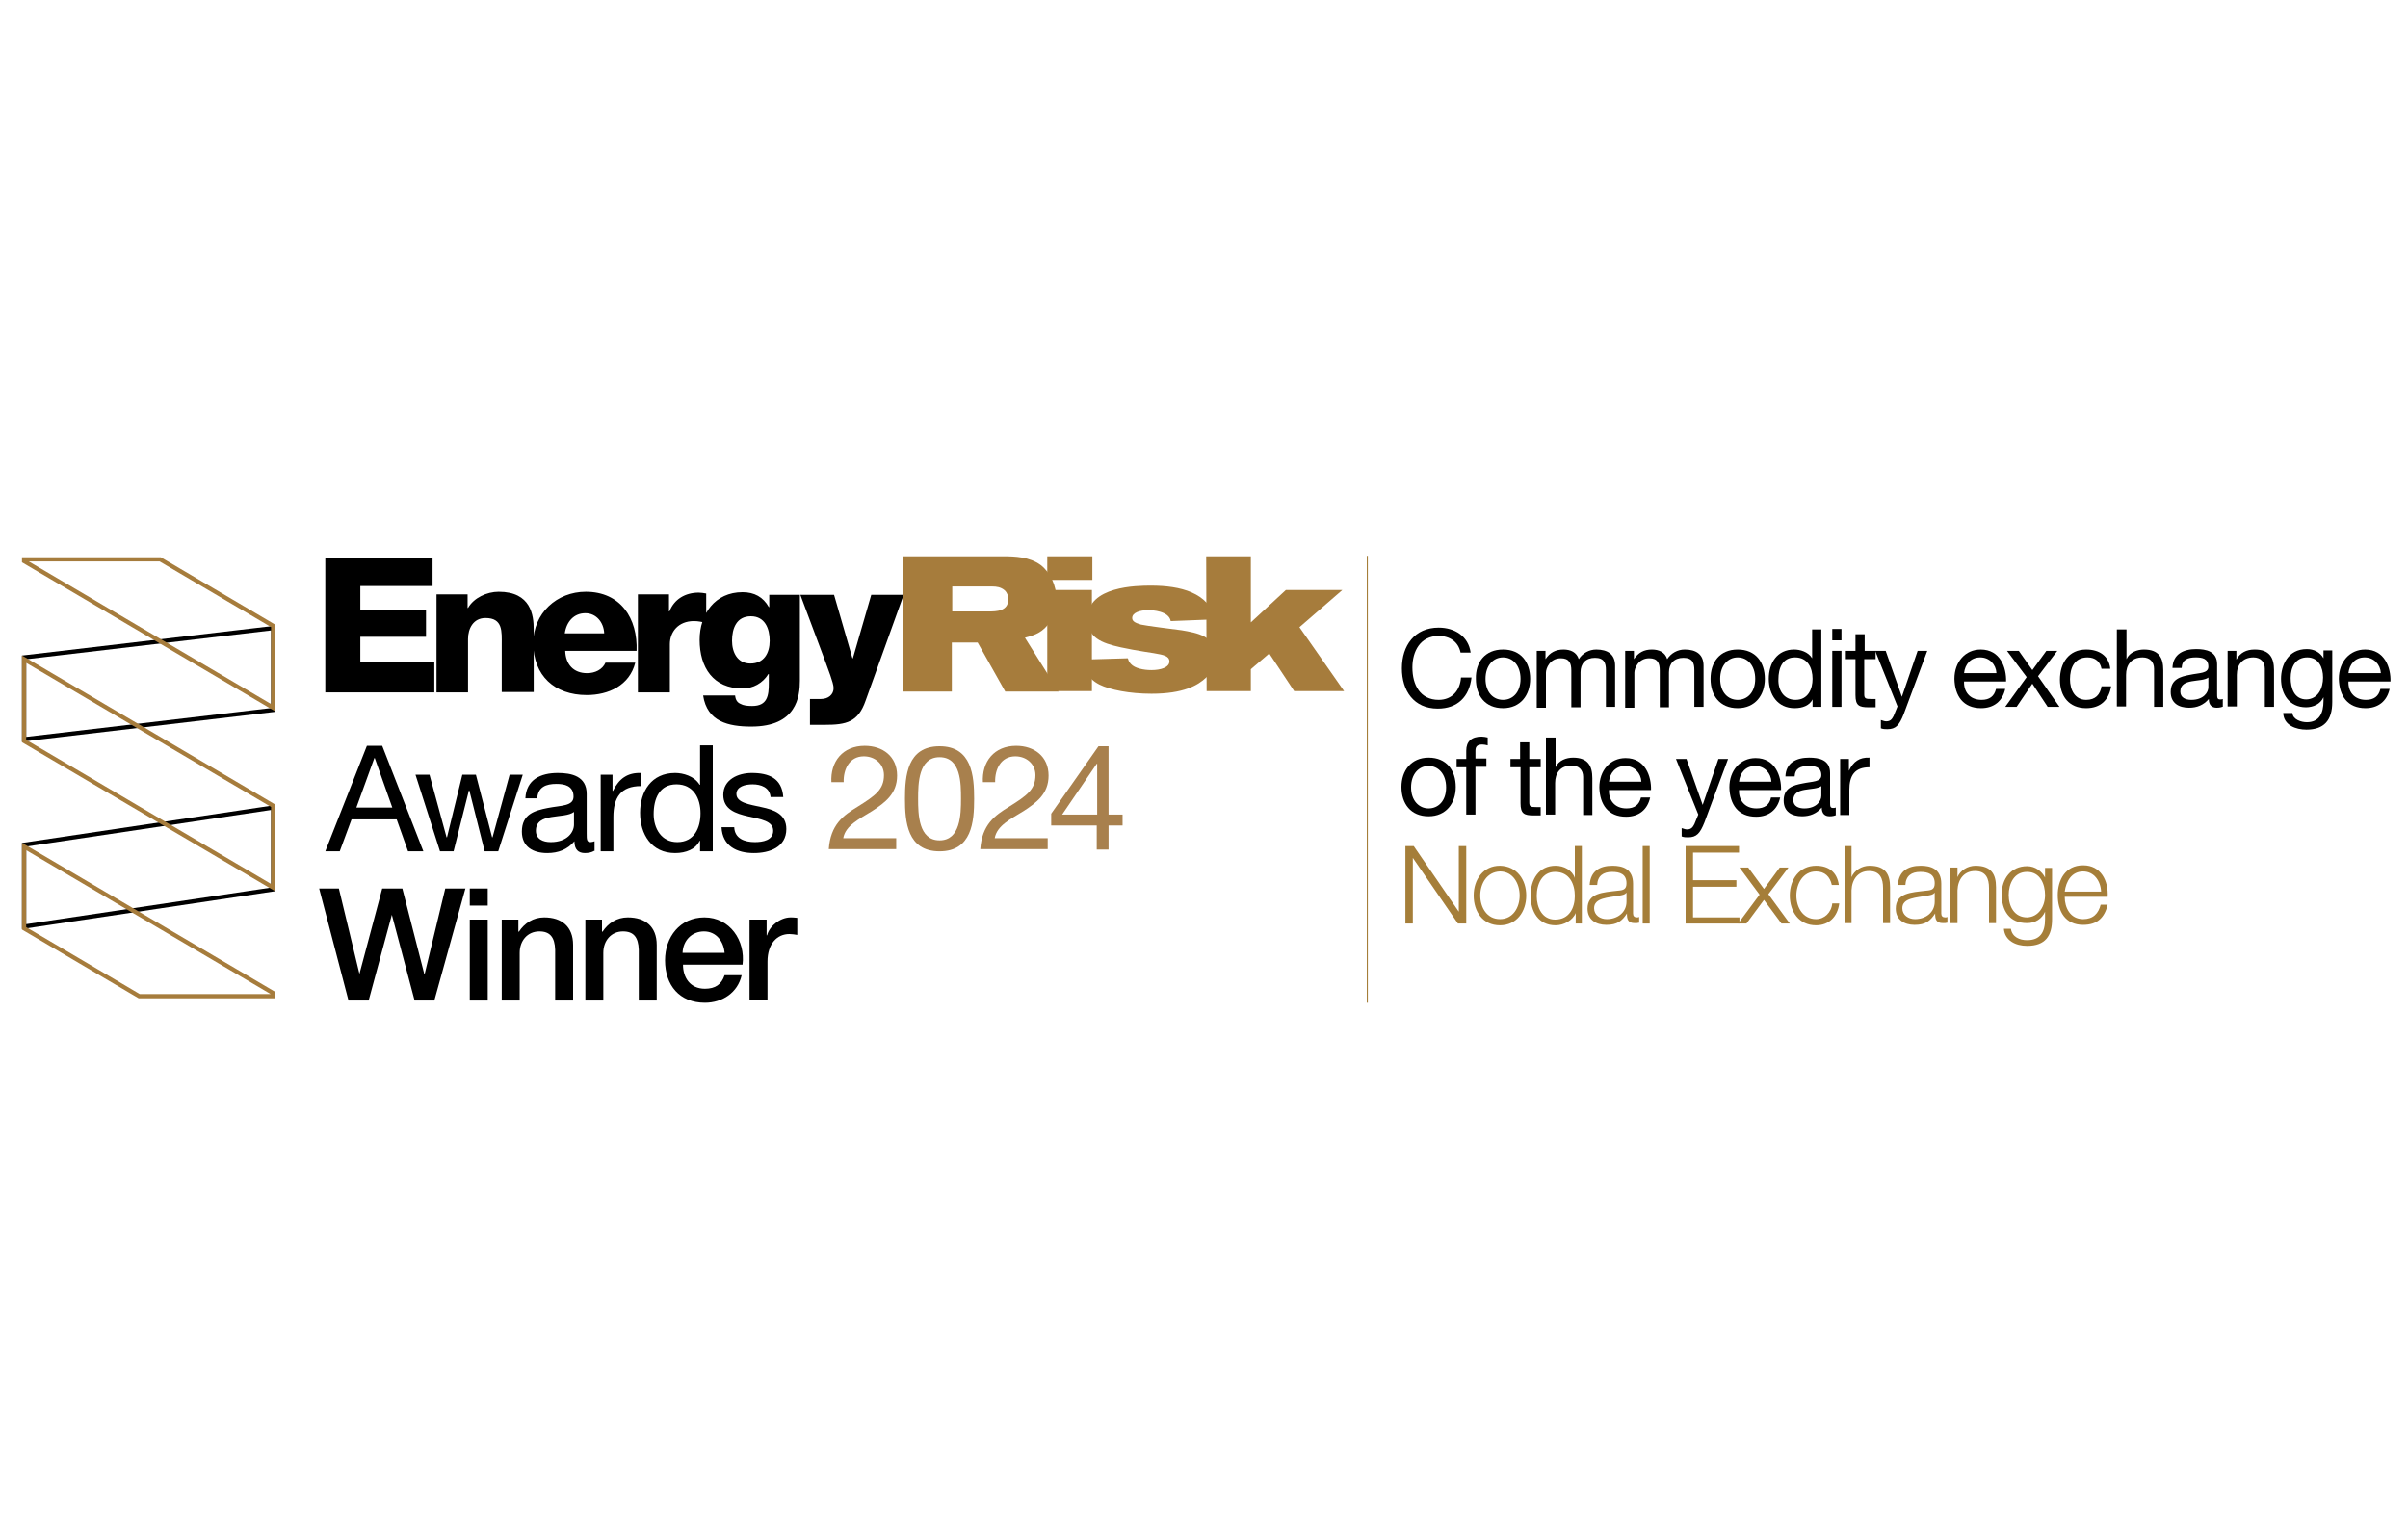 <?xml version="1.0" encoding="UTF-8"?>
<!-- Generator: Adobe Illustrator 28.5.0, SVG Export Plug-In . SVG Version: 9.03 Build 54727)  -->
<svg xmlns="http://www.w3.org/2000/svg" xmlns:xlink="http://www.w3.org/1999/xlink" version="1.0" id="Layer_1" x="0px" y="0px" width="550px" height="350px" viewBox="0 0 550 350" style="enable-background:new 0 0 550 350;" xml:space="preserve">
<style type="text/css">
	.st0{fill:#00C0F3;}
	.st1{fill-rule:evenodd;clip-rule:evenodd;fill:#00C0F3;}
	.st2{fill:#4D555B;}
	.st3{fill:#EF3E33;}
	.st4{fill:#1C3664;}
	.st5{clip-path:url(#SVGID_00000031172599864750336180000005533663041374765758_);fill:#1C3664;}
	.st6{fill:#C49848;}
	.st7{clip-path:url(#SVGID_00000034796180453187929610000009544332233525691285_);fill:#C49848;}
	.st8{fill:#EF3E35;}
	.st9{fill:#C7B59E;}
	.st10{fill:#A88D73;}
	.st11{fill:#97795D;}
	.st12{clip-path:url(#SVGID_00000039132047578076066270000013747611841313916555_);}
	.st13{clip-path:url(#SVGID_00000141449591812366529620000001626439199387579549_);}
	.st14{clip-path:url(#SVGID_00000114783301810832292830000000355432152648710063_);}
	.st15{clip-path:url(#SVGID_00000080189880727849551800000004795195718182625412_);}
	.st16{fill:#58595B;}
	.st17{clip-path:url(#SVGID_00000004545363532030852860000001474417045733435011_);fill:#58595B;}
	.st18{fill:none;stroke:#EF3E33;stroke-width:2.055;stroke-miterlimit:10;}
	.st19{fill:none;stroke:#A67C3D;stroke-width:0.936;stroke-miterlimit:10;}
	.st20{fill:#A67C3D;}
	.st21{fill:#1D1D1B;}
	.st22{fill:none;stroke:#A67C3D;stroke-width:0.468;stroke-miterlimit:10;}
	.st23{fill:none;stroke:#1D1E1C;stroke-width:0.777;stroke-miterlimit:10;}
	.st24{fill:none;stroke:#A67C3D;stroke-width:0.777;stroke-miterlimit:10;}
	.st25{fill:#231F20;}
	.st26{fill:none;stroke:#231F20;stroke-width:0.403;stroke-miterlimit:10;}
	.st27{clip-path:url(#SVGID_00000111182188085744588860000005405234444819473594_);fill:#002E44;}
	.st28{clip-path:url(#SVGID_00000111182188085744588860000005405234444819473594_);fill:#FFFFFF;}
	.st29{fill:#FFFFFF;}
	.st30{fill:#68BE5C;}
	.st31{fill:none;stroke:#FFFFFF;stroke-width:0.494;stroke-miterlimit:10;}
	
		.st32{clip-path:url(#SVGID_00000108273356153277073400000003337055550094279559_);fill:none;stroke:#FFFFFF;stroke-width:3.89;stroke-miterlimit:10;}
	.st33{fill:#A8804D;}
	
		.st34{clip-path:url(#SVGID_00000060031954452802686420000001003150818286466729_);fill:none;stroke:#000000;stroke-width:0.96;stroke-miterlimit:10;}
	
		.st35{clip-path:url(#SVGID_00000060031954452802686420000001003150818286466729_);fill:none;stroke:#A67C3C;stroke-width:0.96;stroke-miterlimit:10;}
	.st36{fill:#A67C3C;}
	
		.st37{clip-path:url(#SVGID_00000082350308400094295110000007217259495397374399_);fill:none;stroke:#A57E39;stroke-width:0.24;stroke-miterlimit:10;}
	.st38{clip-path:url(#SVGID_00000031906082101715679220000001873555878906457758_);}
	.st39{fill:#A57E39;}
	
		.st40{clip-path:url(#SVGID_00000168839412670262515040000012210086497246671761_);fill:none;stroke:#131718;stroke-width:0.96;stroke-miterlimit:10;}
	
		.st41{clip-path:url(#SVGID_00000168839412670262515040000012210086497246671761_);fill:none;stroke:#9E7743;stroke-width:0.96;stroke-miterlimit:10;}
	.st42{fill:#9E7743;}
	.st43{fill:#131718;}
	
		.st44{clip-path:url(#SVGID_00000106137127246563954430000011029316574375109270_);fill:none;stroke:#9C7941;stroke-width:0.24;stroke-miterlimit:10;}
	.st45{clip-path:url(#SVGID_00000016775000945889545100000000977169192633791383_);fill:#131718;}
	.st46{fill:#9C7941;}
	.st47{fill:#010101;}
	.st48{fill:#9F7744;}
	.st49{fill:#A07B51;}
	.st50{fill:none;stroke:#9F7744;stroke-width:2.316;stroke-miterlimit:10;}
</style>
<g>
	<path class="st33" d="M189.9,178.8c-0.3-4.8,2.6-8.4,7.6-8.4c4.1,0,7.4,2.4,7.4,6.8c0,4.2-2.8,6.2-5.7,8.1   c-2.9,1.8-6.1,3.3-6.6,6.2h12.1v2.5h-15.4c0.4-5.6,3.3-7.7,6.6-9.7c4-2.5,6-3.9,6-7.2c0-2.6-2.1-4.3-4.6-4.3c-3.3,0-4.7,3-4.6,5.9   H189.9L189.9,178.8z"></path>
	<path class="st33" d="M214.6,192c4.8,0,4.9-6,4.9-9.5c0-3.5,0-9.5-4.9-9.5c-4.8,0-4.9,6-4.9,9.5C209.7,186,209.8,192,214.6,192   L214.6,192z M214.6,170.5c7.4,0,7.9,6.8,7.9,12c0,5.2-0.5,12-7.9,12c-7.4,0-7.9-6.8-7.9-12C206.7,177.3,207.2,170.5,214.6,170.5   L214.6,170.5z"></path>
	<path class="st33" d="M224.5,178.8c-0.3-4.8,2.6-8.4,7.6-8.4c4.1,0,7.4,2.4,7.4,6.8c0,4.2-2.8,6.2-5.7,8.1   c-2.9,1.8-6.1,3.3-6.6,6.2h12.1v2.5h-15.4c0.4-5.6,3.3-7.7,6.6-9.7c4-2.5,6-3.9,6-7.2c0-2.6-2.1-4.3-4.6-4.3c-3.3,0-4.7,3-4.6,5.9   H224.5L224.5,178.8z"></path>
	<path class="st33" d="M250.6,186.1v-11.6h-0.1l-7.9,11.6H250.6L250.6,186.1z M253.2,186.1h3.2v2.5h-3.2v5.5h-2.7v-5.5h-10.4v-2.7   l10.8-15.4h2.3V186.1L253.2,186.1z"></path>
	<g>
		<defs>
			<rect id="SVGID_00000012452244783057577770000000046132234556638878_" x="5" y="127" width="541" height="102.1"></rect>
		</defs>
		<clipPath id="SVGID_00000020392285409676479830000007097418428836027790_">
			<use xlink:href="#SVGID_00000012452244783057577770000000046132234556638878_" style="overflow:visible;"></use>
		</clipPath>
		
			<path style="clip-path:url(#SVGID_00000020392285409676479830000007097418428836027790_);fill:none;stroke:#000000;stroke-width:0.96;stroke-miterlimit:10;" d="    M62.4,143.5l-56.9,6.7v18.7l56.9-6.7V143.5L62.4,143.5z M62.4,184.5L5.5,193v18.7l56.9-8.5V184.5L62.4,184.5z"></path>
		
			<path style="clip-path:url(#SVGID_00000020392285409676479830000007097418428836027790_);fill:none;stroke:#A67C3C;stroke-width:0.96;stroke-miterlimit:10;" d="    M5.5,212.1l26.3,15.5h30.6v-0.7L5.5,193.4V212.1L5.5,212.1z M62.4,143l-25.8-15.2H5.5v0.4l56.9,33.5V143L62.4,143z M62.4,184.1    L5.5,150.6v18.7l56.9,33.5V184.1L62.4,184.1z"></path>
	</g>
	<path class="st36" d="M206.4,127.1h22.7c2.7,0,6,0.1,8.6,2c2.2,1.7,3.6,4.7,3.6,7.8c0,2.2-0.7,4.3-2,5.9c-1.7,2.1-3.8,2.5-5.2,2.9   l7.7,12.3h-12.2l-6.3-11.2h-5.9v11.2h-11.1V127.1 M217.5,139.7h8.3c1.7,0,4.5,0,4.5-2.8c0-0.7-0.2-1.4-0.8-2   c-0.9-0.8-2-0.9-2.8-0.9h-9.2V139.7L217.5,139.7L217.5,139.7z"></path>
	<path class="st36" d="M239.2,127.1h10.3v5.4h-10.3V127.1 M239.2,134.8h10.2v23.1h-10.2V134.8L239.2,134.8L239.2,134.8z"></path>
	<path class="st36" d="M257.6,150.4c0.1,0.3,0.2,0.8,0.7,1.3c0.9,1,2.9,1.4,4.7,1.4c2.1,0,4.1-0.6,4.1-2c0-0.4-0.2-0.7-0.3-0.8   c-0.6-0.7-2.2-0.9-5.4-1.4c-1.8-0.3-3.6-0.6-5.4-1c-4.5-1-7.6-2.2-7.6-6.6c0-7.4,11.3-7.5,14.5-7.5c6.7,0,13.2,1.6,14.7,7.7   l-10.2,0.4c-0.4-2.3-4.2-2.5-5.1-2.5c-2,0-3.7,0.6-3.7,1.8c0,0.7,0.6,1.1,2,1.5c1.3,0.3,7.8,1.1,9.3,1.3c3.5,0.6,7.8,1.3,7.8,6   c0,2.3-1.1,3.7-2.2,4.8c-1.9,1.8-5.2,3.7-12.5,3.7c-5,0-9.5-0.9-11.9-2.1c-2.7-1.4-3.4-3.3-3.6-5.7L257.6,150.4"></path>
	<polyline class="st36" points="275.5,127.1 285.7,127.1 285.7,142.2 293.7,134.8 306.6,134.8 296.8,143.3 307,157.9 295.6,157.9    289.9,149.3 285.7,152.9 285.7,157.9 275.6,157.9 275.5,127.1  "></polyline>
	<path d="M206.4,135.9H199l-4.2,14.5h-0.1l-4.2-14.5h-7.7l5.8,15.5c0.4,1.2,1.8,4.6,1.8,5.8c0,1.5-1.2,2.5-2.9,2.5h-2.5v5.9h3.4   c4.9,0,7.6-0.6,9.3-5.5L206.4,135.9L206.4,135.9L206.4,135.9z M182.7,135.9h-7v2.8h-0.1c-1.3-2.3-3.3-3.4-6-3.4   c-6.3,0-9.8,5-9.8,10.9c0,6.3,3.1,11.1,9.8,11.1c2.4,0,4.6-1.2,5.9-3.3h0.1v2.1c0,2.8-0.3,5.2-3.8,5.2c-1.1,0-2-0.1-2.7-0.5   c-0.7-0.3-1.1-0.9-1.2-1.9h-7.3c0.9,6,5.8,7.1,11,7.1c10.4,0,11.1-6.9,11.1-10.5V135.9L182.7,135.9L182.7,135.9z M175.8,146.4   c0,2.8-1.3,5.2-4.4,5.2c-3,0-4.2-2.6-4.2-5.2c0-2.8,1-5.6,4.3-5.6C174.7,140.8,175.8,143.6,175.8,146.4L175.8,146.4L175.8,146.4z    M145.7,158.2h7.3v-11c0-2.8,1.9-5.3,5.5-5.3c1,0,1.8,0.2,2.8,0.4v-6.7c-0.6-0.1-1.2-0.2-1.7-0.2c-3.1,0-5.6,1.5-6.7,4.3h-0.1v-3.9   h-7.1V158.2L145.7,158.2L145.7,158.2z M145.4,148.8c0.3-7.6-3.7-13.6-11.6-13.6c-6.6,0-12,4.9-12,11.7c0,7.5,4.9,11.9,12.2,11.9   c5,0,9.8-2.2,11.1-7.4h-6.8c-0.7,1.6-2.4,2.4-4.2,2.4c-3.1,0-4.9-2-5-5.1H145.4L145.4,148.8L145.4,148.8z M129,144.7   c0.4-2.7,2.1-4.6,4.7-4.6c2.5,0,4.2,2.1,4.3,4.6H129L129,144.7L129,144.7z M99.6,158.2h7.3V146c0-2.4,1.2-4.8,4-4.8   c4,0,3.7,3.1,3.7,6.1v10.8h7.3v-14.3c0-3.2-0.6-8.6-8-8.6c-2.7,0-5.7,1.4-7,3.7h-0.1v-3.1h-7.1V158.2L99.6,158.2L99.6,158.2z    M74.3,158.2h24.9v-6.9H82.3v-5.8h15v-6.2h-15v-5.4h16.5v-6.4H74.3V158.2L74.3,158.2L74.3,158.2z"></path>
	<path d="M81.4,184.5h8.2l-4-11.3h-0.1L81.4,184.5L81.4,184.5z M83.8,170.4h3.5l9.4,24.1h-3.5l-2.6-7.3H80.3l-2.7,7.3h-3.3   L83.8,170.4L83.8,170.4z"></path>
	<polygon points="113.8,194.5 110.7,194.5 107.2,180.6 107.1,180.6 103.6,194.5 100.5,194.5 94.9,177 98.1,177 102,191.3    102.1,191.3 105.6,177 108.7,177 112.4,191.3 112.5,191.3 116.4,177 119.4,177 113.8,194.5  "></polygon>
	<path d="M131.1,185.5c-2.2,1.7-8.7,0-8.7,4.3c0,1.9,1.6,2.6,3.4,2.6c3.8,0,5.3-2.3,5.3-4V185.5L131.1,185.5z M135.7,194.4   c-0.5,0.3-1.2,0.5-2.1,0.5c-1.5,0-2.4-0.8-2.4-2.7c-1.6,1.9-3.7,2.7-6.2,2.7c-3.2,0-5.8-1.4-5.8-4.9c0-4,2.9-4.8,5.9-5.4   c3.1-0.6,5.9-0.4,5.9-2.6c0-2.5-2.1-2.9-3.9-2.9c-2.4,0-4.2,0.7-4.4,3.3H120c0.2-4.3,3.5-5.8,7.4-5.8c3.1,0,6.6,0.7,6.6,4.8v9   c0,1.4,0,2,0.9,2c0.3,0,0.6-0.1,0.9-0.2V194.4L135.7,194.4z"></path>
	<path d="M137.2,177h2.7v3.7h0.1c1.4-2.8,3.3-4.2,6.4-4.1v3c-4.6,0-6.3,2.6-6.3,7.1v7.8h-2.9V177L137.2,177z"></path>
	<path d="M154.7,192.4c3.9,0,5.3-3.3,5.3-6.6c0-3.4-1.6-6.6-5.5-6.6c-3.9,0-5.2,3.3-5.2,6.8C149.3,189.2,151,192.4,154.7,192.4   L154.7,192.4z M162.8,194.5h-2.9v-2.4h-0.1c-0.9,1.9-3.1,2.8-5.6,2.8c-5.4,0-8-4.3-8-9.2c0-4.9,2.6-9.1,8-9.1   c1.8,0,4.4,0.7,5.6,2.7h0.1v-9h2.9V194.5L162.8,194.5z"></path>
	<path d="M167.7,189c0.1,2.6,2.4,3.4,4.7,3.4c1.8,0,4.2-0.4,4.2-2.6c0-4.5-11.4-1.5-11.4-8.2c0-3.5,3.4-5,6.5-5   c3.9,0,6.9,1.2,7.2,5.5h-2.9c-0.2-2.2-2.2-2.9-4.1-2.9c-1.7,0-3.7,0.5-3.7,2.2c0,2,3,2.4,5.7,3c2.9,0.6,5.7,1.6,5.7,5   c0,4.2-3.9,5.5-7.4,5.5c-3.9,0-7.2-1.6-7.4-5.9H167.7L167.7,189z"></path>
	<g>
		<defs>
			<rect id="SVGID_00000157988126895604499350000002582052130461195154_" x="5" y="127" width="541" height="102.1"></rect>
		</defs>
		<clipPath id="SVGID_00000122678765787869858580000012256247291828892335_">
			<use xlink:href="#SVGID_00000157988126895604499350000002582052130461195154_" style="overflow:visible;"></use>
		</clipPath>
		
			<line style="clip-path:url(#SVGID_00000122678765787869858580000012256247291828892335_);fill:none;stroke:#A57E39;stroke-width:0.24;stroke-miterlimit:10;" x1="312.3" y1="127" x2="312.3" y2="229.1"></line>
	</g>
	<path d="M333.6,149.1c-0.5-2.5-2.5-3.8-5-3.8c-4.2,0-6,3.5-6,7.2c0,4,1.8,7.4,6,7.4c3.1,0,4.9-2.2,5.1-5.1h2.4   c-0.5,4.4-3.2,7.1-7.7,7.1c-5.5,0-8.2-4.1-8.2-9.2c0-5.2,2.9-9.3,8.4-9.3c3.7,0,6.8,2,7.3,5.7H333.6L333.6,149.1z"></path>
	<path d="M343.3,159.9c2.2,0,4-1.7,4-4.8c0-3.1-1.8-4.9-4-4.9c-2.2,0-4,1.8-4,4.9C339.3,158.2,341.1,159.9,343.3,159.9L343.3,159.9z    M343.3,148.4c4.1,0,6.2,2.9,6.2,6.7c0,3.7-2.2,6.7-6.2,6.7c-4.1,0-6.2-2.9-6.2-6.7C337,151.3,339.2,148.4,343.3,148.4L343.3,148.4   z"></path>
	<path d="M351,148.7h2v1.9h0c1-1.5,2.3-2.2,4.1-2.2c1.6,0,3,0.6,3.5,2.2c0.9-1.4,2.4-2.2,4-2.2c2.6,0,4.3,1.1,4.3,3.7v9.4h-2.1v-8.4   c0-1.6-0.4-2.8-2.5-2.8c-2.1,0-3.3,1.3-3.3,3.3v8h-2.1v-8.4c0-1.7-0.5-2.8-2.4-2.8c-2.5,0-3.4,2.3-3.4,3.3v8H351V148.7L351,148.7z"></path>
	<path d="M371.2,148.7h2v1.9h0c1-1.5,2.3-2.2,4.1-2.2c1.6,0,3,0.6,3.5,2.2c0.9-1.4,2.4-2.2,4-2.2c2.6,0,4.3,1.1,4.3,3.7v9.4H387   v-8.4c0-1.6-0.4-2.8-2.5-2.8c-2.1,0-3.3,1.3-3.3,3.3v8h-2.1v-8.4c0-1.7-0.5-2.8-2.4-2.8c-2.5,0-3.4,2.3-3.4,3.3v8h-2.1V148.7   L371.2,148.7z"></path>
	<path d="M396.9,159.9c2.2,0,4-1.7,4-4.8c0-3.1-1.8-4.9-4-4.9c-2.2,0-4,1.8-4,4.9C392.9,158.2,394.7,159.9,396.9,159.9L396.9,159.9z    M396.9,148.4c4.1,0,6.2,2.9,6.2,6.7c0,3.7-2.2,6.7-6.2,6.7c-4.1,0-6.2-2.9-6.2-6.7C390.7,151.3,392.8,148.4,396.9,148.4   L396.9,148.4z"></path>
	<path d="M410.1,159.9c2.9,0,3.9-2.5,3.9-4.8c0-2.5-1.1-4.9-4-4.9c-2.9,0-3.8,2.5-3.8,5C406.1,157.6,407.4,159.9,410.1,159.9   L410.1,159.9z M416.1,161.5H414v-1.7h0c-0.7,1.4-2.3,2-4.1,2c-3.9,0-5.9-3.1-5.9-6.7c0-3.6,1.9-6.7,5.8-6.7c1.3,0,3.2,0.5,4.1,2h0   v-6.6h2.1V161.5L416.1,161.5z"></path>
	<path d="M418.5,148.7h2.1v12.8h-2.1V148.7L418.5,148.7z M420.6,146.3h-2.1v-2.6h2.1V146.3L420.6,146.3z"></path>
	<path d="M425.8,148.7h2.6v1.9h-2.6v8c0,1,0.3,1.1,1.6,1.1h1v1.9h-1.6c-2.2,0-3-0.4-3-2.8v-8.2h-2.2v-1.9h2.2v-3.8h2.1V148.7   L425.8,148.7z"></path>
	<path d="M434.8,163.2c-1,2.5-1.8,3.4-3.7,3.4c-0.5,0-1,0-1.5-0.2v-1.9c0.4,0.1,0.8,0.3,1.2,0.3c0.9,0,1.3-0.4,1.7-1.2l0.9-2.2   l-5.1-12.7h2.4l3.7,10.5h0l3.6-10.5h2.2L434.8,163.2L434.8,163.2z"></path>
	<path d="M456,153.8c-0.1-2-1.6-3.6-3.7-3.6c-2.2,0-3.5,1.6-3.7,3.6H456L456,153.8z M458,157.4c-0.6,2.8-2.6,4.4-5.5,4.4   c-4.1,0-6-2.8-6.1-6.7c0-3.9,2.5-6.7,6-6.7c4.5,0,5.9,4.2,5.8,7.3h-9.6c-0.1,2.2,1.2,4.2,4,4.2c1.8,0,2.9-0.8,3.3-2.5H458   L458,157.4z"></path>
	<polygon points="462.9,154.7 458.4,148.7 461.1,148.7 464.2,153.1 467.4,148.7 469.9,148.7 465.5,154.5 470.4,161.5 467.7,161.5    464.2,156.2 460.6,161.5 458,161.5 462.9,154.7  "></polygon>
	<path d="M480,152.8c-0.3-1.6-1.4-2.6-3.2-2.6c-3,0-4,2.4-4,5c0,2.4,1.1,4.7,3.7,4.7c2.1,0,3.2-1.2,3.5-3.1h2.2   c-0.5,3.1-2.4,5-5.7,5c-3.9,0-6-2.7-6-6.5c0-3.8,2-6.9,6-6.9c2.9,0,5.2,1.4,5.5,4.4H480L480,152.8z"></path>
	<path d="M483.6,143.8h2.1v6.8h0c0.7-1.6,2.5-2.2,4-2.2c3.4,0,4.4,1.9,4.4,4.7v8.4h-2.1v-8.7c0-1.6-1-2.6-2.6-2.6   c-2.6,0-3.8,1.7-3.8,4v7.2h-2.1V143.8L483.6,143.8z"></path>
	<path d="M504.4,154.8c-1.6,1.2-6.4,0-6.4,3.2c0,1.4,1.2,1.9,2.5,1.9c2.8,0,3.9-1.7,3.9-2.9V154.8L504.4,154.8z M507.8,161.4   c-0.4,0.2-0.9,0.3-1.5,0.3c-1.1,0-1.8-0.6-1.8-2c-1.2,1.4-2.7,2-4.5,2c-2.3,0-4.2-1-4.2-3.6c0-2.9,2.2-3.5,4.3-3.9   c2.3-0.5,4.3-0.3,4.3-1.9c0-1.9-1.5-2.1-2.9-2.1c-1.8,0-3.1,0.5-3.2,2.4h-2.1c0.1-3.2,2.6-4.3,5.4-4.3c2.3,0,4.8,0.5,4.8,3.5v6.6   c0,1,0,1.4,0.7,1.4c0.2,0,0.4,0,0.6-0.1V161.4L507.8,161.4z"></path>
	<path d="M508.8,148.7h2v2h0c0.9-1.6,2.3-2.3,4.2-2.3c3.4,0,4.4,1.9,4.4,4.7v8.4h-2.1v-8.7c0-1.6-1-2.6-2.6-2.6   c-2.5,0-3.8,1.7-3.8,4v7.2h-2.1V148.7L508.8,148.7z"></path>
	<g>
		<defs>
			<rect id="SVGID_00000039103129983958100930000009499593106806915257_" x="5" y="127" width="541" height="102.1"></rect>
		</defs>
		<clipPath id="SVGID_00000070806777410329902050000006292648044863529911_">
			<use xlink:href="#SVGID_00000039103129983958100930000009499593106806915257_" style="overflow:visible;"></use>
		</clipPath>
		<path style="clip-path:url(#SVGID_00000070806777410329902050000006292648044863529911_);" d="M530.6,154.8c0-2.3-1-4.6-3.6-4.6    c-2.7,0-3.8,2.2-3.8,4.7c0,2.3,0.8,4.9,3.6,4.9C529.5,159.7,530.6,157.2,530.6,154.8L530.6,154.8z M532.7,160.4    c0,4.2-1.9,6.3-5.9,6.3c-2.4,0-5.2-1-5.3-3.8h2.1c0.1,1.5,2,2.1,3.3,2.1c2.8,0,3.8-2,3.8-4.9v-0.8h0c-0.7,1.6-2.4,2.3-4,2.3    c-3.8,0-5.7-3-5.7-6.5c0-3,1.5-6.8,5.9-6.8c1.6,0,3,0.7,3.8,2.1h0v-1.8h2V160.4L532.7,160.4z"></path>
		<path style="clip-path:url(#SVGID_00000070806777410329902050000006292648044863529911_);" d="M543.8,153.8    c-0.1-2-1.6-3.6-3.7-3.6c-2.2,0-3.5,1.6-3.7,3.6H543.8L543.8,153.8z M545.8,157.4c-0.6,2.8-2.6,4.4-5.5,4.4c-4.1,0-6-2.8-6.1-6.7    c0-3.9,2.5-6.7,6-6.7c4.5,0,5.9,4.2,5.8,7.3h-9.6c-0.1,2.2,1.2,4.2,4,4.2c1.8,0,2.9-0.8,3.3-2.5H545.8L545.8,157.4z"></path>
	</g>
	<path d="M326.3,184.7c2.2,0,4-1.7,4-4.8c0-3.1-1.8-4.9-4-4.9c-2.2,0-4,1.8-4,4.9C322.3,182.9,324.1,184.7,326.3,184.7L326.3,184.7z    M326.3,173.1c4.1,0,6.2,2.9,6.2,6.7c0,3.7-2.2,6.7-6.2,6.7c-4.1,0-6.2-2.9-6.2-6.7C320.1,176.1,322.3,173.1,326.3,173.1   L326.3,173.1z"></path>
	<path d="M334.9,175.3h-2.2v-1.9h2.2v-1.9c0-2.1,1.2-3.2,3.5-3.2c0.4,0,1,0.1,1.4,0.2v1.8c-0.4-0.1-0.8-0.2-1.2-0.2   c-1,0-1.6,0.3-1.6,1.4v1.8h2.5v1.9H337v10.9h-2.1V175.3L334.9,175.3z"></path>
	<path d="M349.3,173.4h2.6v1.9h-2.6v8c0,1,0.3,1.1,1.6,1.1h1v1.9h-1.6c-2.2,0-3-0.4-3-2.8v-8.2H345v-1.9h2.2v-3.8h2.1V173.4   L349.3,173.4z"></path>
	<path d="M353.2,168.5h2.1v6.8h0c0.7-1.6,2.5-2.2,4-2.2c3.4,0,4.4,1.9,4.4,4.7v8.4h-2.1v-8.7c0-1.6-1-2.6-2.6-2.6   c-2.6,0-3.8,1.7-3.8,4v7.2h-2.1V168.5L353.2,168.5z"></path>
	<path d="M374.9,178.6c-0.1-2-1.6-3.6-3.7-3.6c-2.2,0-3.5,1.6-3.7,3.6H374.9L374.9,178.6z M376.9,182.2c-0.6,2.8-2.6,4.4-5.5,4.4   c-4.1,0-6-2.8-6.1-6.7c0-3.9,2.5-6.7,6-6.7c4.5,0,5.9,4.2,5.8,7.3h-9.6c-0.1,2.2,1.2,4.2,4,4.2c1.8,0,2.9-0.8,3.3-2.5H376.9   L376.9,182.2z"></path>
	<path d="M389.3,187.9c-1,2.5-1.8,3.4-3.7,3.4c-0.5,0-1,0-1.5-0.2v-1.9c0.4,0.1,0.8,0.3,1.2,0.3c0.9,0,1.3-0.4,1.7-1.2l0.9-2.2   l-5.1-12.7h2.4l3.7,10.5h0l3.6-10.5h2.2L389.3,187.9L389.3,187.9z"></path>
	<path d="M404.6,178.6c-0.1-2-1.6-3.6-3.7-3.6c-2.2,0-3.5,1.6-3.7,3.6H404.6L404.6,178.6z M406.6,182.2c-0.6,2.8-2.6,4.4-5.5,4.4   c-4.1,0-6-2.8-6.1-6.7c0-3.9,2.5-6.7,6-6.7c4.5,0,5.9,4.2,5.8,7.3h-9.6c-0.1,2.2,1.2,4.2,4,4.2c1.8,0,3-0.8,3.3-2.5H406.6   L406.6,182.2z"></path>
	<path d="M416,179.6c-1.6,1.2-6.4,0-6.4,3.2c0,1.4,1.2,1.9,2.5,1.9c2.8,0,3.9-1.7,3.9-2.9V179.6L416,179.6z M419.4,186.2   c-0.4,0.2-0.9,0.3-1.5,0.3c-1.1,0-1.8-0.6-1.8-2c-1.2,1.4-2.7,2-4.5,2c-2.3,0-4.2-1-4.2-3.6c0-2.9,2.2-3.5,4.3-3.9   c2.3-0.5,4.3-0.3,4.3-1.9c0-1.9-1.5-2.1-2.9-2.1c-1.8,0-3.1,0.5-3.2,2.4h-2.1c0.1-3.2,2.6-4.3,5.4-4.3c2.3,0,4.8,0.5,4.8,3.5v6.6   c0,1,0,1.4,0.7,1.4c0.2,0,0.4,0,0.6-0.1V186.2L419.4,186.2z"></path>
	<path d="M420.3,173.4h2v2.7h0c1-2.1,2.4-3.1,4.7-3v2.2c-3.4,0-4.6,1.9-4.6,5.2v5.7h-2.1V173.4L420.3,173.4z"></path>
	<polygon class="st39" points="321,193.3 322.9,193.3 333.2,208.3 333.2,208.3 333.2,193.3 334.9,193.3 334.9,211 333,211    322.7,196 322.7,196 322.7,211 321,211 321,193.3  "></polygon>
	<path class="st39" d="M338.1,204.6c0,2.7,1.5,5.4,4.5,5.4c3,0,4.5-2.7,4.5-5.4s-1.5-5.5-4.5-5.5   C339.6,199.2,338.1,201.9,338.1,204.6L338.1,204.6z M348.6,204.6c0,3.7-2.2,6.8-6,6.8c-3.9,0-6-3.1-6-6.8c0-3.7,2.2-6.8,6-6.8   C346.5,197.9,348.6,201,348.6,204.6L348.6,204.6z"></path>
	<path class="st39" d="M355.2,210.1c3.3,0,4.5-2.8,4.5-5.4c0-2.7-1.2-5.5-4.5-5.5c-3,0-4.2,2.8-4.2,5.5   C351,207.3,352.2,210.1,355.2,210.1L355.2,210.1z M361.3,211h-1.4v-2.4h0c-0.7,1.7-2.7,2.8-4.6,2.8c-3.9,0-5.7-3.1-5.7-6.8   s1.9-6.8,5.7-6.8c1.9,0,3.8,1,4.4,2.8h0v-7.3h1.6V211L361.3,211z"></path>
	<path class="st39" d="M371.4,204L371.4,204c-0.2,0.4-0.9,0.5-1.4,0.6c-2.7,0.5-5.9,0.5-5.9,2.9c0,1.6,1.4,2.5,2.9,2.5   c2.4,0,4.5-1.5,4.5-4V204L371.4,204z M363.1,202.1c0.2-3,2.2-4.3,5.2-4.3c2.3,0,4.7,0.7,4.7,4.1v6.8c0,0.6,0.3,0.9,0.9,0.9   c0.2,0,0.3,0,0.5-0.1v1.3c-0.4,0.1-0.6,0.1-1,0.1c-1.6,0-1.8-0.9-1.8-2.2h0c-1.1,1.7-2.2,2.6-4.7,2.6c-2.4,0-4.3-1.2-4.3-3.7   c0-3.6,3.5-3.7,6.9-4.1c1.3-0.1,2-0.3,2-1.7c0-2.1-1.5-2.6-3.3-2.6c-2,0-3.3,0.9-3.4,3H363.1L363.1,202.1z"></path>
	<polygon class="st39" points="375.2,193.3 376.8,193.3 376.8,211 375.2,211 375.2,193.3  "></polygon>
	<polygon class="st39" points="385,193.3 397.2,193.3 397.2,194.8 386.7,194.8 386.7,201.1 396.6,201.1 396.6,202.6 386.7,202.6    386.7,209.6 397.3,209.6 397.3,211 385,211 385,193.3  "></polygon>
	<polygon class="st39" points="401.9,204.4 397.3,198.2 399.3,198.2 402.9,203.1 406.5,198.2 408.5,198.2 403.9,204.3 408.8,211    406.9,211 402.9,205.6 398.9,211 397,211 401.9,204.4  "></polygon>
	<path class="st39" d="M418.4,202.2c-0.4-1.9-1.6-3.1-3.6-3.1c-3,0-4.5,2.8-4.5,5.5s1.5,5.4,4.5,5.4c1.9,0,3.5-1.5,3.7-3.6h1.6   c-0.4,3.1-2.4,5-5.3,5c-3.9,0-6-3.1-6-6.8c0-3.7,2.2-6.8,6-6.8c2.8,0,4.8,1.4,5.2,4.4H418.4L418.4,202.2z"></path>
	<path class="st39" d="M421.3,193.3h1.6v7.1h0c0.6-1.5,2.3-2.6,4.1-2.6c3.6,0,4.7,1.9,4.7,4.9v8.2h-1.6v-8c0-2.2-0.7-3.9-3.2-3.9   c-2.5,0-3.9,1.9-4,4.4v7.5h-1.6V193.3L421.3,193.3z"></path>
	<path class="st39" d="M441.8,204L441.8,204c-0.2,0.4-0.9,0.5-1.4,0.6c-2.7,0.5-5.9,0.5-5.9,2.9c0,1.6,1.4,2.5,2.9,2.5   c2.4,0,4.5-1.5,4.5-4V204L441.8,204z M433.5,202.1c0.2-3,2.2-4.3,5.2-4.3c2.3,0,4.7,0.7,4.7,4.1v6.8c0,0.6,0.3,0.9,0.9,0.9   c0.2,0,0.3,0,0.5-0.1v1.3c-0.4,0.1-0.6,0.1-1,0.1c-1.6,0-1.8-0.9-1.8-2.2h0c-1.1,1.7-2.2,2.6-4.7,2.6c-2.4,0-4.3-1.2-4.3-3.7   c0-3.6,3.5-3.7,6.9-4.1c1.3-0.1,2-0.3,2-1.7c0-2.1-1.5-2.6-3.3-2.6c-2,0-3.3,0.9-3.4,3H433.5L433.5,202.1z"></path>
	<path class="st39" d="M445.5,198.2h1.6v2.2h0c0.6-1.5,2.3-2.6,4.1-2.6c3.6,0,4.7,1.9,4.7,4.9v8.2h-1.6v-8c0-2.2-0.7-3.9-3.2-3.9   c-2.5,0-3.9,1.9-4,4.4v7.5h-1.6V198.2L445.5,198.2z"></path>
	<path class="st39" d="M467.1,204.5c0-2.5-1.1-5.3-4.1-5.3c-3,0-4.2,2.7-4.2,5.3c0,2.6,1.3,5.1,4.2,5.1   C465.7,209.5,467.1,207,467.1,204.5L467.1,204.5z M468.7,210c0,3.8-1.5,6.1-5.7,6.1c-2.6,0-5.1-1.2-5.3-3.9h1.6   c0.3,1.9,2,2.6,3.7,2.6c2.9,0,4.1-1.7,4.1-4.8v-1.7h0c-0.7,1.6-2.2,2.6-4.1,2.6c-4.1,0-5.8-2.9-5.8-6.6c0-3.5,2.1-6.4,5.8-6.4   c1.9,0,3.4,1.2,4.1,2.6h0v-2.2h1.6V210L468.7,210z"></path>
	<path class="st39" d="M479.9,203.7c-0.1-2.4-1.6-4.6-4.1-4.6c-2.6,0-3.9,2.2-4.2,4.6H479.9L479.9,203.7z M471.6,205   c0,2.3,1.2,5,4.2,5c2.3,0,3.5-1.3,4-3.3h1.6c-0.7,2.9-2.3,4.6-5.6,4.6c-4.1,0-5.8-3.1-5.8-6.8c0-3.4,1.7-6.8,5.8-6.8   c4.1,0,5.8,3.6,5.6,7.2H471.6L471.6,205z"></path>
	<polygon points="72.9,203 77.4,203 82.1,222.5 82.1,222.5 87.3,203 91.9,203 96.9,222.5 97,222.5 101.7,203 106.3,203 99.2,228.6    94.7,228.6 89.5,209 89.5,209 84.2,228.6 79.6,228.6 72.9,203  "></polygon>
	<path d="M107.3,210.1h4.1v18.5h-4.1V210.1L107.3,210.1z M107.3,203h4.1v3.9h-4.1V203L107.3,203z"></path>
	<path d="M114.5,210.1h3.9v2.7l0.1,0.1c1.3-2,3.3-3.3,5.8-3.3c4,0,6.6,2.1,6.6,6.3v12.7h-4.1v-11.6c-0.1-2.9-1.2-4.2-3.6-4.2   c-2.7,0-4.5,2.1-4.5,4.9v10.9h-4.1V210.1L114.5,210.1z"></path>
	<path d="M133.6,210.1h3.9v2.7l0.1,0.1c1.3-2,3.3-3.3,5.8-3.3c4,0,6.6,2.1,6.6,6.3v12.7h-4.1v-11.6c-0.1-2.9-1.2-4.2-3.6-4.2   c-2.7,0-4.5,2.1-4.5,4.9v10.9h-4.1V210.1L133.6,210.1z"></path>
	<path d="M165.5,217.7c-0.2-2.6-1.9-4.9-4.7-4.9c-2.8,0-4.8,2.1-4.9,4.9H165.5L165.5,217.7z M156,220.4c0,2.9,1.6,5.5,5,5.5   c2.4,0,3.8-1,4.5-3.1h3.9c-0.9,4-4.4,6.3-8.4,6.3c-5.8,0-9.1-4-9.1-9.7c0-5.3,3.4-9.8,9-9.8c5.8,0,9.4,5.3,8.7,10.8H156L156,220.4z   "></path>
	<path d="M171.3,210.1h3.8v3.6h0.1c0.5-2,2.9-4.1,5.4-4.1c1,0,1.1,0.1,1.5,0.1v3.9c-0.6-0.1-1.2-0.2-1.8-0.2c-2.8,0-5,2.2-5,6.3v8.8   h-4.1V210.1L171.3,210.1z"></path>
</g>
</svg>

